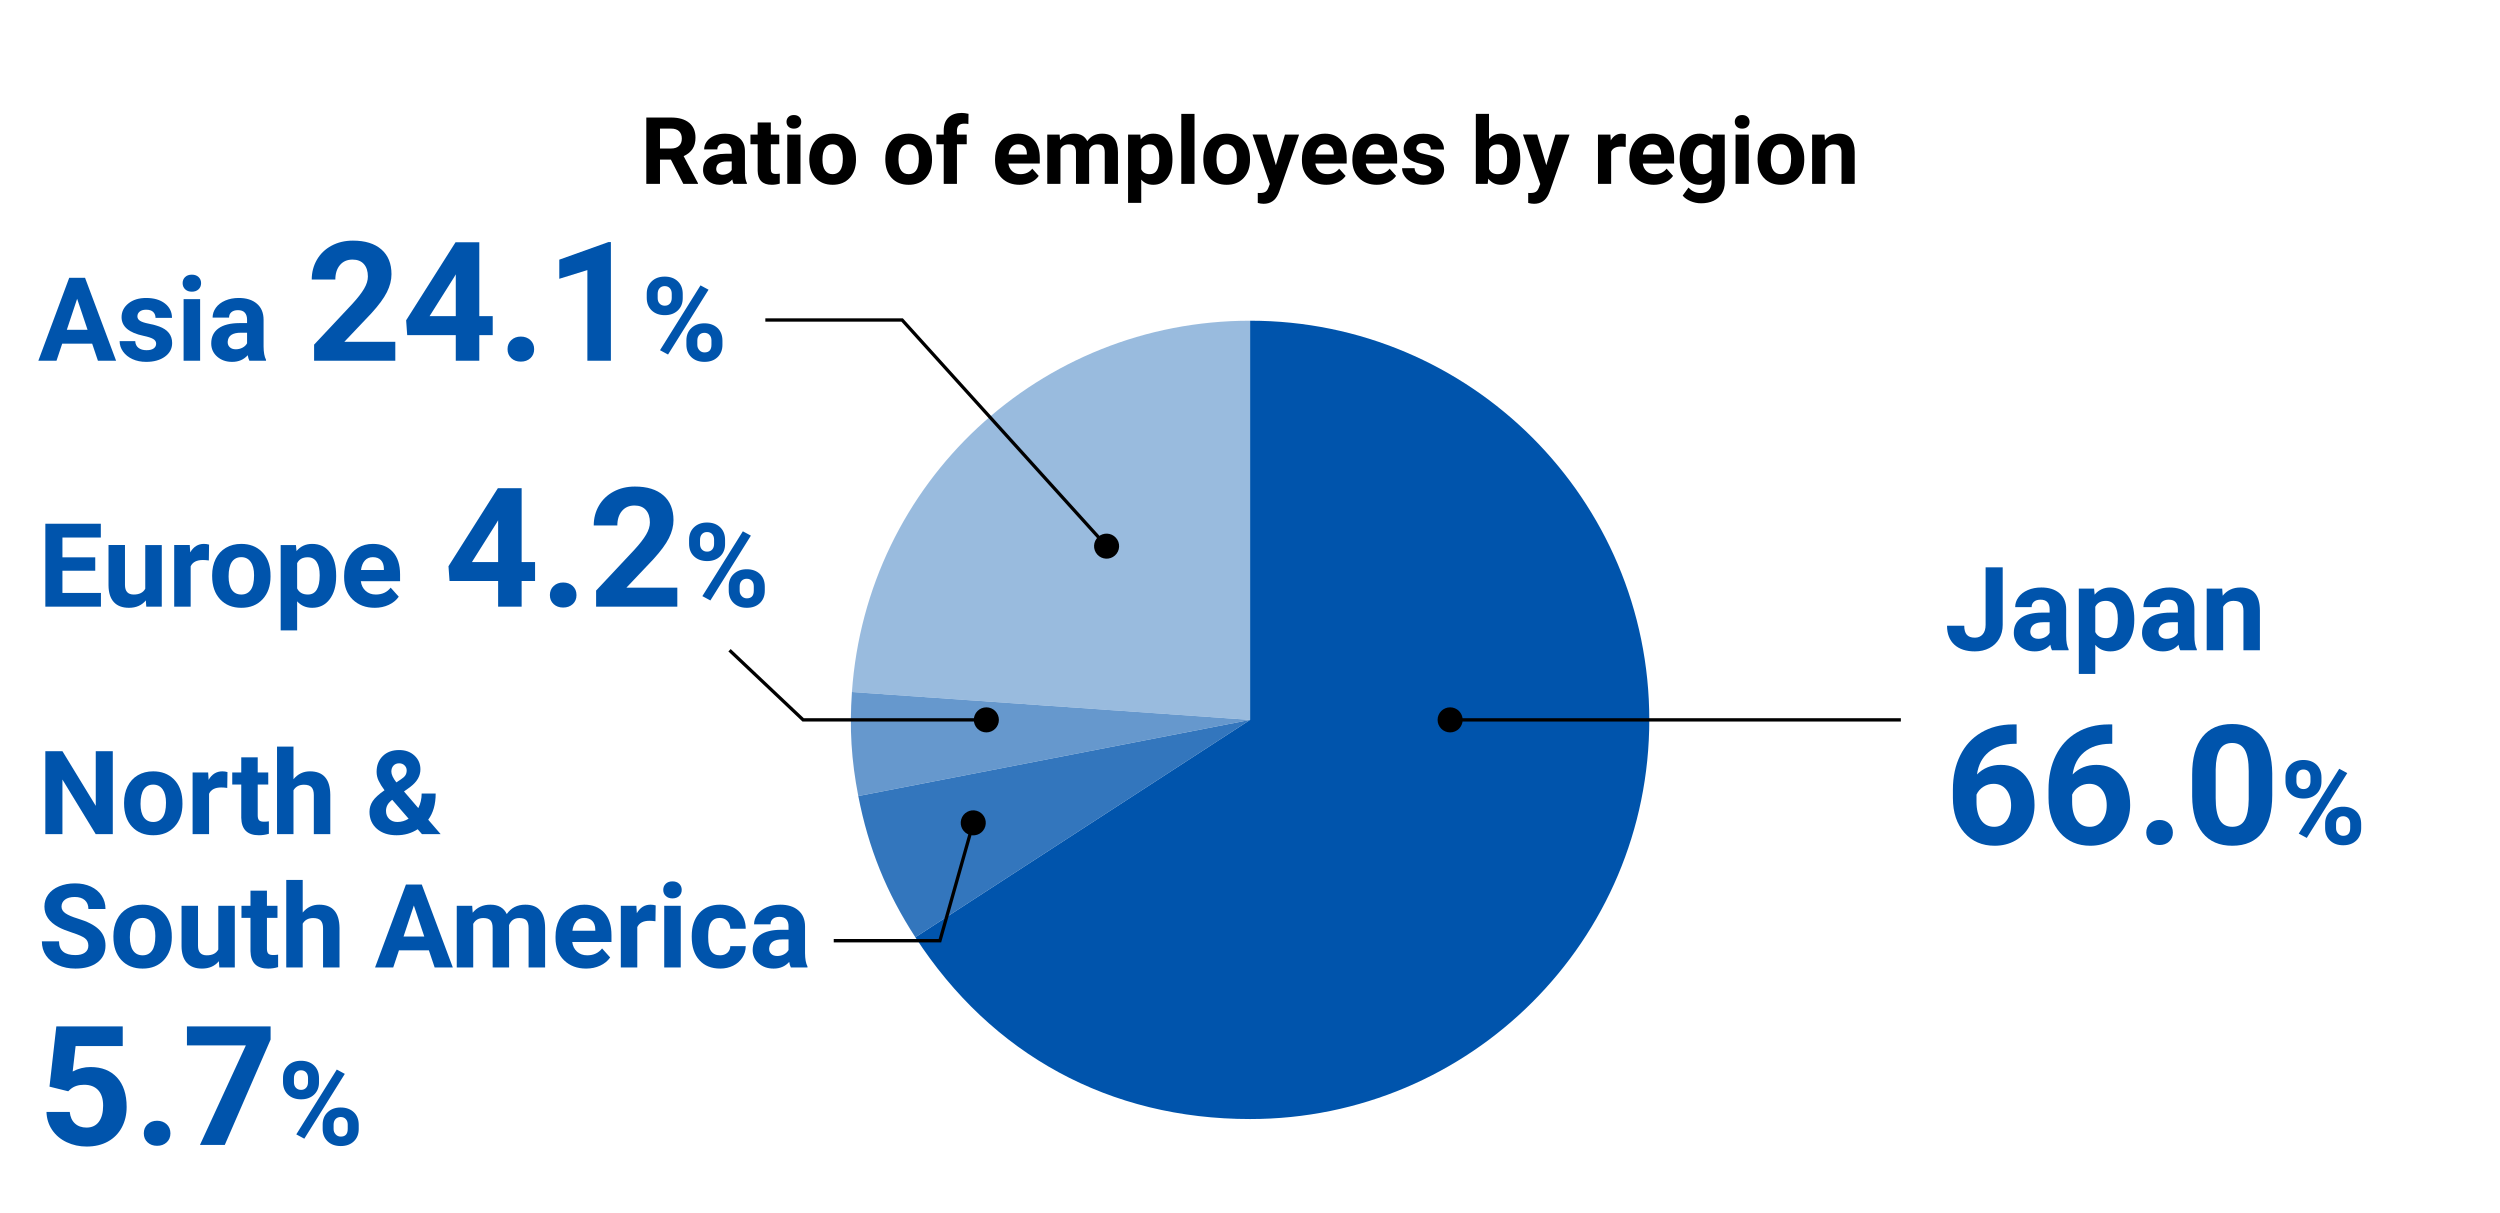 <?xml version="1.0" encoding="UTF-8"?><svg xmlns="http://www.w3.org/2000/svg" viewBox="0 0 750 364"><defs><style>.cls-1{fill:#0054ac;}.cls-1,.cls-2,.cls-3,.cls-4,.cls-5,.cls-6{stroke-width:0px;}.cls-2{fill:#000;}.cls-3{fill:#99bbde;}.cls-7{fill:none;stroke:#000;stroke-miterlimit:10;}.cls-4{fill:#6698cd;}.cls-5{fill:#fff;}.cls-6{fill:#3376bd;}</style></defs><g id="back"><rect class="cls-5" width="750" height="364"/><path class="cls-3" d="M375.038,215.962l-119.458-8.353c4.401-62.94,56.364-111.397,119.458-111.397v119.75Z"/><path class="cls-4" d="M375.038,215.962l-117.55,22.849c-2.095-10.777-2.674-20.251-1.908-31.203l119.458,8.353Z"/><path class="cls-6" d="M375.038,215.962l-100.431,65.221c-8.681-13.367-14.078-26.725-17.119-42.371l117.55-22.849Z"/><path class="cls-1" d="M375.038,215.962v-119.75c66.136,0,119.75,53.614,119.75,119.75s-53.614,119.75-119.75,119.75c-42.129,0-77.486-19.197-100.431-54.529l100.431-65.221Z"/></g><g id="en-outline"><path class="cls-2" d="M201.265,47.878h-3.268v7.287h-4.102v-19.906h7.396c2.352,0,4.165.524,5.441,1.572s1.914,2.529,1.914,4.443c0,1.358-.294,2.49-.882,3.397s-1.479,1.629-2.673,2.167l4.307,8.135v.191h-4.402l-3.732-7.287ZM197.997,44.556h3.309c1.03,0,1.827-.262,2.393-.786s.848-1.246.848-2.167c0-.938-.267-1.677-.8-2.215s-1.352-.807-2.454-.807h-3.295v5.975Z"/><path class="cls-2" d="M220.077,55.165c-.183-.355-.314-.798-.396-1.326-.957,1.066-2.201,1.6-3.732,1.6-1.449,0-2.65-.419-3.603-1.258s-1.429-1.896-1.429-3.172c0-1.567.581-2.771,1.743-3.609s2.842-1.263,5.038-1.271h1.818v-.848c0-.684-.176-1.23-.526-1.641s-.904-.615-1.661-.615c-.665,0-1.188.159-1.565.479s-.567.757-.567,1.312h-3.951c0-.856.265-1.649.793-2.379s1.276-1.301,2.242-1.716,2.051-.622,3.254-.622c1.823,0,3.27.458,4.341,1.374s1.606,2.203,1.606,3.862v6.412c.009,1.403.205,2.466.588,3.186v.232h-3.992ZM216.81,52.417c.583,0,1.121-.13,1.613-.39s.856-.608,1.094-1.046v-2.543h-1.477c-1.978,0-3.03.684-3.158,2.051l-.014.232c0,.492.173.897.52,1.217s.82.479,1.422.479Z"/><path class="cls-2" d="M231.247,36.735v3.637h2.529v2.898h-2.529v7.383c0,.547.104.938.314,1.176s.61.355,1.203.355c.438,0,.825-.032,1.162-.096v2.994c-.774.237-1.572.355-2.393.355-2.771,0-4.184-1.399-4.238-4.197v-7.971h-2.16v-2.898h2.16v-3.637h3.951Z"/><path class="cls-2" d="M235.95,36.544c0-.593.198-1.08.595-1.463s.937-.574,1.62-.574c.675,0,1.212.191,1.613.574s.602.87.602,1.463c0,.602-.203,1.094-.608,1.477s-.941.574-1.606.574-1.201-.191-1.606-.574-.608-.875-.608-1.477ZM240.147,55.165h-3.965v-14.793h3.965v14.793Z"/><path class="cls-2" d="M242.786,47.632c0-1.468.282-2.775.848-3.924s1.379-2.037,2.44-2.666,2.295-.943,3.698-.943c1.996,0,3.625.61,4.888,1.832s1.967,2.88,2.112,4.977l.027,1.012c0,2.27-.634,4.09-1.9,5.462s-2.967,2.058-5.1,2.058-3.835-.684-5.106-2.051-1.907-3.227-1.907-5.578v-.178ZM246.737,47.912c0,1.406.265,2.48.793,3.225s1.285,1.116,2.27,1.116c.957,0,1.704-.367,2.242-1.103.538-.734.807-1.91.807-3.525,0-1.379-.269-2.447-.807-3.204-.538-.758-1.294-1.137-2.27-1.137-.966,0-1.714.376-2.242,1.13-.528.753-.793,1.919-.793,3.498Z"/><path class="cls-2" d="M265.591,47.632c0-1.468.282-2.775.848-3.924s1.379-2.037,2.44-2.666,2.295-.943,3.698-.943c1.996,0,3.625.61,4.888,1.832s1.967,2.88,2.112,4.977l.027,1.012c0,2.27-.634,4.09-1.9,5.462s-2.967,2.058-5.1,2.058-3.835-.684-5.106-2.051-1.907-3.227-1.907-5.578v-.178ZM269.542,47.912c0,1.406.265,2.48.793,3.225s1.285,1.116,2.27,1.116c.957,0,1.704-.367,2.242-1.103.538-.734.807-1.91.807-3.525,0-1.379-.269-2.447-.807-3.204-.538-.758-1.294-1.137-2.27-1.137-.966,0-1.714.376-2.242,1.13-.528.753-.793,1.919-.793,3.498Z"/><path class="cls-2" d="M283.118,55.165v-11.895h-2.201v-2.898h2.201v-1.258c0-1.659.477-2.946,1.429-3.862s2.285-1.374,3.999-1.374c.547,0,1.217.091,2.01.273l-.041,3.062c-.328-.082-.729-.123-1.203-.123-1.485,0-2.229.697-2.229,2.092v1.189h2.939v2.898h-2.939v11.895h-3.965Z"/><path class="cls-2" d="M305.854,55.438c-2.169,0-3.936-.665-5.298-1.996s-2.044-3.104-2.044-5.318v-.383c0-1.485.287-2.814.861-3.985s1.388-2.073,2.44-2.707,2.254-.95,3.603-.95c2.023,0,3.616.638,4.778,1.914s1.743,3.085,1.743,5.428v1.613h-9.42c.128.966.513,1.741,1.155,2.324s1.456.875,2.44.875c1.522,0,2.712-.552,3.568-1.654l1.941,2.174c-.593.839-1.395,1.492-2.406,1.962s-2.133.704-3.363.704ZM305.403,43.284c-.784,0-1.42.266-1.907.796-.487.531-.8,1.291-.937,2.28h5.496v-.316c-.019-.879-.255-1.559-.711-2.039s-1.103-.721-1.941-.721Z"/><path class="cls-2" d="M317.886,40.372l.123,1.654c1.048-1.285,2.466-1.928,4.252-1.928,1.905,0,3.213.752,3.924,2.256,1.039-1.504,2.521-2.256,4.443-2.256,1.604,0,2.798.467,3.582,1.401s1.176,2.34,1.176,4.218v9.447h-3.965v-9.434c0-.839-.164-1.451-.492-1.839s-.907-.581-1.736-.581c-1.185,0-2.005.565-2.461,1.695l.014,10.158h-3.951v-9.42c0-.856-.169-1.477-.506-1.859s-.911-.574-1.723-.574c-1.121,0-1.933.465-2.434,1.395v10.459h-3.951v-14.793h3.705Z"/><path class="cls-2" d="M351.737,47.905c0,2.278-.518,4.104-1.552,5.476s-2.432,2.058-4.19,2.058c-1.495,0-2.702-.52-3.623-1.559v6.973h-3.951v-20.48h3.664l.137,1.449c.957-1.148,2.206-1.723,3.746-1.723,1.823,0,3.24.675,4.252,2.023s1.518,3.208,1.518,5.578v.205ZM347.786,47.618c0-1.376-.244-2.438-.731-3.186s-1.196-1.121-2.126-1.121c-1.239,0-2.092.474-2.557,1.422v6.057c.483.976,1.345,1.463,2.584,1.463,1.887,0,2.83-1.545,2.83-4.635Z"/><path class="cls-2" d="M358.354,55.165h-3.965v-21h3.965v21Z"/><path class="cls-2" d="M360.993,47.632c0-1.468.282-2.775.848-3.924s1.379-2.037,2.44-2.666,2.295-.943,3.698-.943c1.996,0,3.625.61,4.888,1.832s1.967,2.88,2.112,4.977l.027,1.012c0,2.27-.634,4.09-1.9,5.462s-2.967,2.058-5.1,2.058-3.835-.684-5.106-2.051-1.907-3.227-1.907-5.578v-.178ZM364.944,47.912c0,1.406.265,2.48.793,3.225s1.285,1.116,2.27,1.116c.957,0,1.704-.367,2.242-1.103.538-.734.807-1.91.807-3.525,0-1.379-.269-2.447-.807-3.204-.538-.758-1.294-1.137-2.27-1.137-.966,0-1.714.376-2.242,1.13-.528.753-.793,1.919-.793,3.498Z"/><path class="cls-2" d="M382.759,49.573l2.734-9.201h4.238l-5.947,17.09-.328.779c-.884,1.933-2.343,2.898-4.375,2.898-.574,0-1.157-.087-1.75-.26v-2.994l.602.014c.747,0,1.306-.114,1.675-.342s.658-.606.868-1.135l.465-1.217-5.182-14.834h4.252l2.748,9.201Z"/><path class="cls-2" d="M397.921,55.438c-2.169,0-3.936-.665-5.298-1.996s-2.044-3.104-2.044-5.318v-.383c0-1.485.287-2.814.861-3.985s1.388-2.073,2.44-2.707,2.254-.95,3.603-.95c2.023,0,3.616.638,4.778,1.914s1.743,3.085,1.743,5.428v1.613h-9.42c.128.966.513,1.741,1.155,2.324s1.456.875,2.44.875c1.522,0,2.712-.552,3.568-1.654l1.941,2.174c-.593.839-1.395,1.492-2.406,1.962s-2.133.704-3.363.704ZM397.47,43.284c-.784,0-1.42.266-1.907.796-.487.531-.8,1.291-.937,2.28h5.496v-.316c-.019-.879-.255-1.559-.711-2.039s-1.103-.721-1.941-.721Z"/><path class="cls-2" d="M413.056,55.438c-2.169,0-3.936-.665-5.298-1.996s-2.044-3.104-2.044-5.318v-.383c0-1.485.287-2.814.861-3.985s1.388-2.073,2.44-2.707,2.254-.95,3.603-.95c2.023,0,3.616.638,4.778,1.914s1.743,3.085,1.743,5.428v1.613h-9.42c.128.966.513,1.741,1.155,2.324s1.456.875,2.44.875c1.522,0,2.712-.552,3.568-1.654l1.941,2.174c-.593.839-1.395,1.492-2.406,1.962s-2.133.704-3.363.704ZM412.604,43.284c-.784,0-1.42.266-1.907.796-.487.531-.8,1.291-.937,2.28h5.496v-.316c-.019-.879-.255-1.559-.711-2.039s-1.103-.721-1.941-.721Z"/><path class="cls-2" d="M429.394,51.077c0-.483-.239-.863-.718-1.142s-1.246-.526-2.304-.745c-3.519-.738-5.277-2.233-5.277-4.484,0-1.312.545-2.408,1.634-3.288s2.514-1.319,4.272-1.319c1.878,0,3.379.442,4.505,1.326s1.688,2.032,1.688,3.445h-3.951c0-.565-.183-1.032-.547-1.401s-.935-.554-1.709-.554c-.665,0-1.181.15-1.545.451s-.547.684-.547,1.148c0,.438.207.791.622,1.06s1.114.501,2.099.697,1.813.417,2.488.663c2.087.766,3.131,2.092,3.131,3.979,0,1.349-.579,2.44-1.736,3.274s-2.652,1.251-4.484,1.251c-1.239,0-2.34-.221-3.302-.663s-1.716-1.048-2.263-1.818-.82-1.602-.82-2.495h3.746c.036.702.296,1.239.779,1.613s1.13.561,1.941.561c.757,0,1.328-.144,1.716-.431s.581-.663.581-1.128Z"/><path class="cls-2" d="M456.081,47.905c0,2.37-.506,4.218-1.518,5.544s-2.425,1.989-4.238,1.989c-1.604,0-2.885-.615-3.842-1.846l-.178,1.572h-3.555v-21h3.951v7.533c.911-1.066,2.11-1.6,3.596-1.6,1.805,0,3.22.663,4.245,1.989s1.538,3.192,1.538,5.599v.219ZM452.13,47.618c0-1.495-.237-2.586-.711-3.274s-1.181-1.032-2.119-1.032c-1.258,0-2.124.515-2.598,1.545v5.838c.483,1.039,1.358,1.559,2.625,1.559,1.276,0,2.114-.629,2.516-1.887.191-.602.287-1.518.287-2.748Z"/><path class="cls-2" d="M463.888,49.573l2.734-9.201h4.238l-5.947,17.09-.328.779c-.884,1.933-2.343,2.898-4.375,2.898-.574,0-1.157-.087-1.75-.26v-2.994l.602.014c.747,0,1.306-.114,1.675-.342s.658-.606.868-1.135l.465-1.217-5.182-14.834h4.252l2.748,9.201Z"/><path class="cls-2" d="M487.704,44.077c-.538-.073-1.012-.109-1.422-.109-1.495,0-2.475.506-2.939,1.518v9.68h-3.951v-14.793h3.732l.109,1.764c.793-1.358,1.892-2.037,3.295-2.037.438,0,.848.06,1.23.178l-.055,3.801Z"/><path class="cls-2" d="M496.153,55.438c-2.169,0-3.936-.665-5.298-1.996s-2.044-3.104-2.044-5.318v-.383c0-1.485.287-2.814.861-3.985s1.388-2.073,2.44-2.707,2.254-.95,3.603-.95c2.023,0,3.616.638,4.778,1.914s1.743,3.085,1.743,5.428v1.613h-9.42c.128.966.513,1.741,1.155,2.324s1.456.875,2.44.875c1.522,0,2.712-.552,3.568-1.654l1.941,2.174c-.593.839-1.395,1.492-2.406,1.962s-2.133.704-3.363.704ZM495.702,43.284c-.784,0-1.42.266-1.907.796-.487.531-.8,1.291-.937,2.28h5.496v-.316c-.019-.879-.255-1.559-.711-2.039s-1.103-.721-1.941-.721Z"/><path class="cls-2" d="M503.905,47.659c0-2.27.54-4.097,1.62-5.482s2.536-2.078,4.368-2.078c1.622,0,2.885.556,3.787,1.668l.164-1.395h3.582v14.301c0,1.294-.294,2.42-.882,3.377s-1.415,1.687-2.481,2.188-2.315.752-3.746.752c-1.085,0-2.142-.217-3.172-.649s-1.81-.991-2.338-1.675l1.75-2.406c.984,1.103,2.179,1.654,3.582,1.654,1.048,0,1.864-.28,2.447-.841s.875-1.355.875-2.386v-.793c-.911,1.03-2.11,1.545-3.596,1.545-1.777,0-3.215-.695-4.313-2.085s-1.647-3.233-1.647-5.53v-.164ZM507.856,47.953c0,1.342.269,2.395.807,3.156.538.763,1.276,1.144,2.215,1.144,1.203,0,2.064-.452,2.584-1.355v-6.23c-.528-.903-1.381-1.355-2.557-1.355-.948,0-1.693.388-2.235,1.164-.542.775-.813,1.935-.813,3.478Z"/><path class="cls-2" d="M520.435,36.544c0-.593.198-1.08.595-1.463s.937-.574,1.62-.574c.675,0,1.212.191,1.613.574s.602.87.602,1.463c0,.602-.203,1.094-.608,1.477s-.941.574-1.606.574-1.201-.191-1.606-.574-.608-.875-.608-1.477ZM524.632,55.165h-3.965v-14.793h3.965v14.793Z"/><path class="cls-2" d="M527.271,47.632c0-1.468.282-2.775.848-3.924s1.379-2.037,2.44-2.666,2.295-.943,3.698-.943c1.996,0,3.625.61,4.888,1.832s1.967,2.88,2.112,4.977l.027,1.012c0,2.27-.634,4.09-1.9,5.462s-2.967,2.058-5.1,2.058-3.835-.684-5.106-2.051-1.907-3.227-1.907-5.578v-.178ZM531.222,47.912c0,1.406.265,2.48.793,3.225s1.285,1.116,2.27,1.116c.957,0,1.704-.367,2.242-1.103.538-.734.807-1.91.807-3.525,0-1.379-.269-2.447-.807-3.204-.538-.758-1.294-1.137-2.27-1.137-.966,0-1.714.376-2.242,1.13-.528.753-.793,1.919-.793,3.498Z"/><path class="cls-2" d="M547.354,40.372l.123,1.709c1.058-1.321,2.475-1.982,4.252-1.982,1.567,0,2.734.46,3.5,1.381s1.157,2.297,1.176,4.129v9.557h-3.951v-9.461c0-.839-.183-1.447-.547-1.825s-.971-.567-1.818-.567c-1.112,0-1.946.474-2.502,1.422v10.432h-3.951v-14.793h3.719Z"/><path class="cls-1" d="M33.836,250.235h-5.127l-9.98-16.372v16.372h-5.127v-24.883h5.127l9.998,16.406v-16.406h5.109v24.883Z"/><path class="cls-1" d="M37.221,240.819c0-1.834.352-3.47,1.059-4.905s1.723-2.546,3.051-3.332,2.869-1.18,4.623-1.18c2.494,0,4.531.764,6.109,2.29,1.578,1.527,2.459,3.601,2.641,6.221l.033,1.265c0,2.837-.791,5.113-2.375,6.827-1.584,1.716-3.709,2.572-6.375,2.572s-4.793-.854-6.383-2.563c-1.588-1.709-2.383-4.033-2.383-6.973v-.222ZM42.158,241.17c0,1.757.332,3.101.992,4.03.66.931,1.605,1.396,2.836,1.396,1.197,0,2.131-.46,2.803-1.378.674-.919,1.01-2.388,1.01-4.407,0-1.723-.336-3.059-1.01-4.006-.672-.946-1.617-1.42-2.836-1.42-1.207,0-2.143.471-2.803,1.412s-.992,2.399-.992,4.373Z"/><path class="cls-1" d="M68.17,236.376c-.672-.091-1.264-.137-1.777-.137-1.869,0-3.094.632-3.674,1.896v12.1h-4.939v-18.491h4.666l.137,2.205c.99-1.697,2.363-2.547,4.119-2.547.547,0,1.059.074,1.537.223l-.068,4.751Z"/><path class="cls-1" d="M77.314,227.198v4.546h3.16v3.623h-3.16v9.229c0,.684.129,1.174.393,1.47.262.297.762.444,1.504.444.547,0,1.031-.039,1.453-.119v3.742c-.969.296-1.967.444-2.992.444-3.463,0-5.229-1.748-5.297-5.246v-9.964h-2.701v-3.623h2.701v-4.546h4.939Z"/><path class="cls-1" d="M88.047,233.761c1.309-1.572,2.955-2.358,4.938-2.358,4.01,0,6.045,2.33,6.102,6.99v11.843h-4.939v-11.706c0-1.06-.229-1.843-.684-2.351-.455-.506-1.213-.76-2.271-.76-1.447,0-2.496.559-3.145,1.675v13.142h-4.939v-26.25h4.939v9.775Z"/><path class="cls-1" d="M110.844,243.536c0-1.15.322-2.216.965-3.195.645-.979,1.826-2.068,3.547-3.265-.74-.991-1.322-1.923-1.742-2.794-.422-.872-.633-1.78-.633-2.726,0-1.937.611-3.513,1.836-4.726,1.225-1.214,2.875-1.82,4.949-1.82,1.855,0,3.379.553,4.57,1.658s1.787,2.483,1.787,4.136c0,1.982-1.004,3.731-3.008,5.246l-1.914,1.385,4.289,4.99c.672-1.321,1.008-2.78,1.008-4.375h4.205c0,3.235-.748,5.856-2.24,7.861l3.727,4.323h-5.605l-1.281-1.47c-1.836,1.208-3.943,1.812-6.324,1.812-2.461,0-4.432-.646-5.912-1.939-1.482-1.293-2.223-2.993-2.223-5.102ZM119.219,246.596c1.184,0,2.307-.33,3.365-.989l-4.904-5.659-.359.256c-1.014.863-1.52,1.881-1.52,3.051,0,.989.314,1.793.947,2.412.633.62,1.455.93,2.471.93ZM117.406,231.488c0,.854.502,1.931,1.504,3.229l1.316-.871c.672-.433,1.137-.854,1.393-1.265s.385-.9.385-1.47-.211-1.065-.633-1.487c-.422-.421-.963-.632-1.623-.632-.707,0-1.273.228-1.701.684s-.641,1.06-.641,1.812Z"/><path class="cls-1" d="M26.506,283.707c0-.968-.342-1.712-1.025-2.23-.684-.518-1.914-1.064-3.691-1.641-1.777-.575-3.186-1.142-4.223-1.7-2.826-1.526-4.238-3.583-4.238-6.17,0-1.344.379-2.543,1.137-3.597s1.846-1.877,3.264-2.47c1.42-.592,3.012-.889,4.777-.889,1.777,0,3.361.322,4.752.966,1.389.644,2.469,1.553,3.238,2.726.768,1.174,1.152,2.507,1.152,3.999h-5.127c0-1.139-.357-2.025-1.076-2.657-.717-.633-1.727-.949-3.025-.949-1.254,0-2.227.266-2.922.795-.695.53-1.043,1.229-1.043,2.094,0,.81.408,1.486,1.223,2.033s2.014,1.061,3.598,1.539c2.916.877,5.041,1.965,6.375,3.264,1.332,1.299,1.998,2.917,1.998,4.854,0,2.153-.814,3.843-2.443,5.067s-3.822,1.837-6.58,1.837c-1.914,0-3.656-.351-5.229-1.051-1.572-.701-2.771-1.66-3.598-2.88-.826-1.219-1.238-2.632-1.238-4.238h5.143c0,2.746,1.641,4.118,4.922,4.118,1.219,0,2.172-.247,2.855-.743.684-.495,1.025-1.188,1.025-2.076Z"/><path class="cls-1" d="M34.023,280.819c0-1.835.354-3.47,1.061-4.905.705-1.436,1.723-2.546,3.051-3.333,1.326-.785,2.867-1.179,4.623-1.179,2.494,0,4.531.764,6.109,2.29,1.576,1.527,2.457,3.601,2.641,6.221l.033,1.265c0,2.837-.793,5.113-2.375,6.827-1.584,1.715-3.709,2.572-6.375,2.572s-4.793-.854-6.383-2.563-2.385-4.033-2.385-6.973v-.222ZM38.963,281.17c0,1.757.33,3.101.992,4.03.66.93,1.605,1.395,2.836,1.395,1.197,0,2.131-.459,2.803-1.377.672-.919,1.008-2.388,1.008-4.408,0-1.723-.336-3.058-1.008-4.005-.672-.946-1.617-1.421-2.836-1.421-1.209,0-2.143.472-2.803,1.412-.662.942-.992,2.399-.992,4.374Z"/><path class="cls-1" d="M65.658,288.355c-1.219,1.481-2.904,2.222-5.059,2.222-1.982,0-3.494-.569-4.537-1.709-1.043-1.139-1.576-2.809-1.598-5.008v-12.116h4.939v11.96c0,1.928.877,2.891,2.631,2.891,1.676,0,2.826-.581,3.453-1.745v-13.105h4.955v18.491h-4.648l-.137-1.88Z"/><path class="cls-1" d="M80.082,267.198v4.546h3.16v3.623h-3.16v9.229c0,.684.129,1.174.393,1.47.262.297.762.444,1.504.444.547,0,1.031-.04,1.453-.12v3.743c-.969.296-1.967.444-2.992.444-3.463,0-5.229-1.749-5.297-5.246v-9.964h-2.701v-3.623h2.701v-4.546h4.939Z"/><path class="cls-1" d="M90.814,273.761c1.309-1.572,2.955-2.358,4.938-2.358,4.01,0,6.045,2.33,6.102,6.989v11.844h-4.939v-11.707c0-1.059-.229-1.842-.684-2.35-.455-.507-1.213-.76-2.271-.76-1.447,0-2.496.558-3.145,1.674v13.143h-4.939v-26.25h4.939v9.775Z"/><path class="cls-1" d="M128.668,285.108h-8.99l-1.709,5.127h-5.451l9.264-24.883h4.75l9.314,24.883h-5.451l-1.727-5.127ZM121.062,280.956h6.221l-3.127-9.314-3.094,9.314Z"/><path class="cls-1" d="M141.656,271.744l.154,2.067c1.311-1.605,3.082-2.409,5.314-2.409,2.381,0,4.018.94,4.906,2.819,1.299-1.879,3.148-2.819,5.553-2.819,2.006,0,3.498.584,4.479,1.752.979,1.168,1.469,2.925,1.469,5.272v11.809h-4.955v-11.792c0-1.048-.205-1.814-.615-2.299-.41-.483-1.135-.726-2.17-.726-1.482,0-2.508.706-3.076,2.119l.016,12.697h-4.938v-11.775c0-1.07-.213-1.846-.633-2.324-.422-.479-1.141-.717-2.154-.717-1.4,0-2.416.58-3.041,1.742v13.074h-4.939v-18.491h4.631Z"/><path class="cls-1" d="M175.836,290.577c-2.711,0-4.92-.831-6.623-2.495-1.703-1.663-2.555-3.88-2.555-6.647v-.479c0-1.857.359-3.518,1.076-4.982.719-1.464,1.736-2.592,3.051-3.384,1.316-.791,2.818-1.188,4.504-1.188,2.529,0,4.52.798,5.973,2.393,1.453,1.596,2.18,3.856,2.18,6.784v2.018h-11.775c.16,1.207.641,2.176,1.443,2.904.805.729,1.82,1.094,3.051,1.094,1.902,0,3.391-.688,4.461-2.067l2.426,2.718c-.74,1.048-1.742,1.865-3.008,2.452-1.264.586-2.666.88-4.203.88ZM175.271,275.384c-.98,0-1.773.332-2.383.996-.611.664-1,1.614-1.172,2.85h6.871v-.395c-.023-1.099-.32-1.948-.889-2.55-.57-.601-1.379-.901-2.428-.901Z"/><path class="cls-1" d="M196.635,276.376c-.672-.092-1.264-.137-1.777-.137-1.869,0-3.094.632-3.674,1.896v12.1h-4.939v-18.491h4.666l.137,2.204c.99-1.697,2.363-2.546,4.119-2.546.547,0,1.059.074,1.537.222l-.068,4.752Z"/><path class="cls-1" d="M198.977,266.959c0-.74.246-1.351.742-1.829s1.172-.717,2.025-.717c.844,0,1.516.238,2.018.717.5.479.752,1.089.752,1.829,0,.752-.254,1.367-.762,1.846s-1.176.718-2.008.718-1.502-.239-2.008-.718c-.508-.479-.76-1.094-.76-1.846ZM204.223,290.235h-4.957v-18.491h4.957v18.491Z"/><path class="cls-1" d="M215.98,286.595c.91,0,1.65-.25,2.221-.752.57-.501.865-1.167.889-1.999h4.631c-.012,1.254-.354,2.401-1.025,3.443-.672,1.043-1.592,1.852-2.76,2.427s-2.459.863-3.871.863c-2.643,0-4.729-.84-6.254-2.521-1.527-1.681-2.291-4.002-2.291-6.964v-.325c0-2.848.758-5.121,2.273-6.819,1.516-1.697,3.594-2.546,6.238-2.546,2.312,0,4.166.658,5.562,1.974,1.395,1.316,2.104,3.068,2.127,5.256h-4.631c-.023-.962-.318-1.744-.889-2.346s-1.322-.902-2.256-.902c-1.15,0-2.02.42-2.605,1.259-.588.839-.881,2.199-.881,4.082v.514c0,1.905.291,3.274.871,4.107.582.833,1.465,1.249,2.65,1.249Z"/><path class="cls-1" d="M237.256,290.235c-.229-.444-.393-.997-.494-1.658-1.197,1.334-2.752,2-4.666,2-1.812,0-3.312-.523-4.504-1.572-1.191-1.048-1.785-2.369-1.785-3.965,0-1.959.727-3.463,2.178-4.512,1.453-1.048,3.553-1.578,6.299-1.59h2.273v-1.059c0-.855-.221-1.539-.658-2.051-.439-.514-1.131-.77-2.076-.77-.832,0-1.484.199-1.957.598-.475.399-.709.946-.709,1.641h-4.939c0-1.07.33-2.062.99-2.973.66-.912,1.596-1.627,2.803-2.146,1.207-.518,2.564-.777,4.068-.777,2.277,0,4.086.572,5.426,1.718,1.338,1.145,2.008,2.754,2.008,4.828v8.015c.012,1.755.256,3.082.734,3.981v.291h-4.99ZM233.172,286.8c.729,0,1.402-.162,2.018-.486.615-.325,1.07-.761,1.367-1.308v-3.179h-1.846c-2.473,0-3.789.854-3.949,2.563l-.016.29c0,.615.215,1.123.648,1.521.434.399,1.025.598,1.777.598Z"/><path class="cls-1" d="M14.848,325.994l2.051-18.066h19.922v5.884h-14.137l-.879,7.642c1.677-.895,3.459-1.343,5.348-1.343,3.385,0,6.037,1.05,7.959,3.149,1.92,2.1,2.881,5.038,2.881,8.813,0,2.295-.484,4.35-1.453,6.165-.969,1.814-2.355,3.223-4.162,4.223-1.807,1.002-3.939,1.502-6.396,1.502-2.148,0-4.143-.436-5.982-1.307-1.839-.87-3.291-2.095-4.357-3.674-1.066-1.578-1.632-3.377-1.697-5.396h6.982c.146,1.481.664,2.633,1.551,3.454.887.822,2.047,1.233,3.479,1.233,1.596,0,2.824-.573,3.688-1.722.861-1.146,1.293-2.771,1.293-4.87,0-2.018-.496-3.564-1.488-4.639-.994-1.074-2.401-1.611-4.225-1.611-1.676,0-3.035.439-4.076,1.318l-.684.635-5.615-1.392Z"/><path class="cls-1" d="M43.143,340.008c0-1.123.379-2.034,1.136-2.734.757-.699,1.704-1.05,2.845-1.05,1.154,0,2.111.351,2.868,1.05.757.7,1.136,1.611,1.136,2.734,0,1.107-.375,2.006-1.123,2.697-.75.692-1.709,1.038-2.881,1.038-1.156,0-2.108-.346-2.857-1.038-.748-.691-1.123-1.59-1.123-2.697Z"/><path class="cls-1" d="M81.18,311.866l-13.744,31.608h-7.447l13.77-29.858h-17.676v-5.688h25.098v3.938Z"/><path class="cls-1" d="M84.903,323.377c0-1.526.495-2.766,1.487-3.717.99-.951,2.289-1.428,3.896-1.428,1.629,0,2.939.471,3.93,1.41.992.94,1.487,2.213,1.487,3.82v1.23c0,1.537-.495,2.774-1.487,3.708-.99.935-2.289,1.401-3.896,1.401-1.617,0-2.925-.47-3.922-1.41-.997-.939-1.495-2.207-1.495-3.803v-1.213ZM88.185,324.693c0,.684.196,1.233.589,1.648.395.416.909.624,1.547.624.639,0,1.146-.211,1.521-.632.376-.422.564-.985.564-1.692v-1.265c0-.684-.188-1.236-.564-1.658-.376-.421-.895-.632-1.555-.632-.627,0-1.135.208-1.521.624-.388.416-.581.994-.581,1.734v1.248ZM91.295,341.611l-2.41-1.299,12.151-19.447,2.409,1.299-12.15,19.447ZM96.798,337.373c0-1.537.501-2.776,1.504-3.717,1.003-.939,2.302-1.41,3.896-1.41,1.618,0,2.925.465,3.923,1.394.996.929,1.494,2.207,1.494,3.837v1.23c0,1.526-.49,2.76-1.469,3.699-.98.94-2.285,1.41-3.914,1.41-1.641,0-2.957-.473-3.947-1.418-.992-.946-1.487-2.199-1.487-3.76v-1.266ZM100.079,338.707c0,.626.205,1.162.615,1.605.41.445.923.667,1.538.667,1.39,0,2.085-.769,2.085-2.308v-1.299c0-.684-.194-1.232-.581-1.648-.388-.416-.9-.624-1.538-.624s-1.151.208-1.538.624c-.388.416-.581.982-.581,1.7v1.282Z"/><path class="cls-1" d="M595.684,170.194h5.127v17.227c0,1.584-.351,2.982-1.052,4.195-.7,1.214-1.689,2.151-2.965,2.812-1.276.66-2.718.991-4.323.991-2.633,0-4.684-.669-6.152-2.008-1.471-1.339-2.205-3.233-2.205-5.683h5.161c0,1.219.257,2.119.769,2.7.514.581,1.322.872,2.428.872.979,0,1.76-.336,2.341-1.009.581-.672.872-1.629.872-2.871v-17.227Z"/><path class="cls-1" d="M615.593,195.077c-.229-.444-.394-.997-.495-1.657-1.197,1.332-2.752,1.999-4.666,1.999-1.812,0-3.312-.524-4.503-1.572-1.191-1.048-1.786-2.37-1.786-3.965,0-1.96.727-3.464,2.179-4.512,1.453-1.048,3.552-1.577,6.298-1.589h2.273v-1.061c0-.854-.22-1.537-.658-2.051-.439-.512-1.131-.769-2.076-.769-.832,0-1.484.2-1.957.599-.474.398-.709.945-.709,1.641h-4.939c0-1.071.33-2.062.991-2.975.66-.91,1.595-1.625,2.803-2.145,1.207-.518,2.563-.777,4.067-.777,2.278,0,4.087.572,5.426,1.718,1.339,1.145,2.008,2.755,2.008,4.827v8.016c.012,1.755.257,3.082.735,3.982v.29h-4.99ZM611.508,191.643c.729,0,1.402-.163,2.018-.487.615-.325,1.07-.761,1.367-1.308v-3.179h-1.846c-2.473,0-3.789.854-3.948,2.563l-.017.291c0,.615.216,1.122.648,1.521.434.399,1.025.599,1.777.599Z"/><path class="cls-1" d="M640.288,186.002c0,2.85-.647,5.131-1.94,6.845-1.293,1.716-3.039,2.572-5.237,2.572-1.869,0-3.379-.649-4.529-1.948v8.716h-4.939v-25.601h4.58l.172,1.812c1.195-1.436,2.757-2.153,4.682-2.153,2.279,0,4.051.844,5.315,2.529,1.265,1.687,1.897,4.011,1.897,6.973v.256ZM635.349,185.644c0-1.72-.305-3.048-.914-3.981-.61-.935-1.496-1.402-2.658-1.402-1.549,0-2.614.594-3.195,1.777v7.571c.604,1.22,1.681,1.829,3.23,1.829,2.357,0,3.537-1.932,3.537-5.794Z"/><path class="cls-1" d="M654.062,195.077c-.229-.444-.394-.997-.495-1.657-1.197,1.332-2.752,1.999-4.666,1.999-1.812,0-3.312-.524-4.503-1.572-1.191-1.048-1.786-2.37-1.786-3.965,0-1.96.727-3.464,2.179-4.512,1.453-1.048,3.552-1.577,6.298-1.589h2.273v-1.061c0-.854-.22-1.537-.658-2.051-.439-.512-1.131-.769-2.076-.769-.832,0-1.484.2-1.957.599-.474.398-.709.945-.709,1.641h-4.939c0-1.071.33-2.062.991-2.975.66-.91,1.595-1.625,2.803-2.145,1.207-.518,2.563-.777,4.067-.777,2.278,0,4.087.572,5.426,1.718,1.339,1.145,2.008,2.755,2.008,4.827v8.016c.012,1.755.257,3.082.735,3.982v.29h-4.99ZM649.977,191.643c.729,0,1.402-.163,2.018-.487.615-.325,1.07-.761,1.367-1.308v-3.179h-1.846c-2.473,0-3.789.854-3.948,2.563l-.017.291c0,.615.216,1.122.648,1.521.434.399,1.025.599,1.777.599Z"/><path class="cls-1" d="M666.658,176.586l.153,2.137c1.321-1.652,3.093-2.479,5.315-2.479,1.959,0,3.418.576,4.375,1.727s1.446,2.871,1.469,5.16v11.946h-4.938v-11.826c0-1.048-.229-1.809-.684-2.281-.456-.473-1.214-.71-2.272-.71-1.391,0-2.434.594-3.128,1.777v13.04h-4.938v-18.491h4.648Z"/><path class="cls-1" d="M604.988,217.325v5.811h-.684c-3.19.049-5.758.879-7.703,2.49s-3.112,3.85-3.503,6.714c1.888-1.92,4.272-2.881,7.153-2.881,3.092,0,5.55,1.107,7.373,3.32,1.822,2.214,2.734,5.127,2.734,8.74,0,2.312-.5,4.403-1.502,6.274-1,1.872-2.416,3.329-4.248,4.37-1.83,1.042-3.902,1.562-6.213,1.562-3.744,0-6.768-1.302-9.07-3.906-2.303-2.604-3.454-6.079-3.454-10.425v-2.539c0-3.857.728-7.263,2.185-10.218,1.457-2.953,3.549-5.24,6.275-6.859,2.726-1.62,5.887-2.438,9.484-2.454h1.172ZM598.104,235.147c-1.14,0-2.173.297-3.101.89s-1.611,1.377-2.051,2.352v2.144c0,2.356.464,4.196,1.392,5.52.928,1.324,2.229,1.986,3.906,1.986,1.514,0,2.738-.597,3.674-1.791s1.404-2.741,1.404-4.642c0-1.934-.473-3.493-1.416-4.68-.944-1.186-2.214-1.778-3.809-1.778Z"/><path class="cls-1" d="M633.675,217.325v5.811h-.684c-3.19.049-5.758.879-7.702,2.49-1.945,1.611-3.113,3.85-3.504,6.714,1.888-1.92,4.272-2.881,7.153-2.881,3.093,0,5.55,1.107,7.373,3.32,1.823,2.214,2.734,5.127,2.734,8.74,0,2.312-.501,4.403-1.501,6.274-1.002,1.872-2.418,3.329-4.248,4.37-1.832,1.042-3.902,1.562-6.214,1.562-3.743,0-6.767-1.302-9.069-3.906-2.304-2.604-3.455-6.079-3.455-10.425v-2.539c0-3.857.729-7.263,2.186-10.218,1.456-2.953,3.547-5.24,6.273-6.859,2.727-1.62,5.889-2.438,9.485-2.454h1.172ZM626.79,235.147c-1.14,0-2.173.297-3.101.89s-1.611,1.377-2.051,2.352v2.144c0,2.356.464,4.196,1.392,5.52.928,1.324,2.229,1.986,3.906,1.986,1.514,0,2.738-.597,3.675-1.791.936-1.194,1.403-2.741,1.403-4.642,0-1.934-.472-3.493-1.416-4.68-.944-1.186-2.214-1.778-3.809-1.778Z"/><path class="cls-1" d="M643.88,249.771c0-1.123.378-2.034,1.136-2.734.756-.699,1.704-1.05,2.844-1.05,1.155,0,2.111.351,2.869,1.05.756.7,1.135,1.611,1.135,2.734,0,1.107-.375,2.006-1.123,2.697-.749.692-1.709,1.038-2.881,1.038-1.156,0-2.107-.346-2.856-1.038-.749-.691-1.123-1.59-1.123-2.697Z"/><path class="cls-1" d="M681.673,238.541c0,4.916-1.018,8.676-3.052,11.279-2.035,2.604-5.014,3.906-8.936,3.906-3.874,0-6.836-1.277-8.887-3.833-2.051-2.555-3.101-6.217-3.149-10.986v-6.543c0-4.964,1.029-8.731,3.089-11.304,2.059-2.571,5.024-3.857,8.898-3.857,3.873,0,6.836,1.273,8.887,3.82,2.051,2.548,3.101,6.206,3.149,10.975v6.543ZM674.617,231.348c0-2.949-.402-5.096-1.209-6.44-.805-1.344-2.062-2.016-3.771-2.016-1.66,0-2.885.64-3.674,1.918-.79,1.279-1.209,3.279-1.258,6v8.65c0,2.9.395,5.056,1.184,6.465s2.055,2.113,3.797,2.113c1.725,0,2.971-.676,3.735-2.028.765-1.352,1.163-3.421,1.196-6.207v-8.455Z"/><path class="cls-1" d="M685.641,233.141c0-1.526.495-2.766,1.486-3.717s2.29-1.428,3.896-1.428c1.629,0,2.939.471,3.931,1.41.991.94,1.487,2.213,1.487,3.82v1.23c0,1.537-.496,2.774-1.487,3.708-.991.935-2.29,1.401-3.896,1.401-1.618,0-2.925-.47-3.922-1.41-.997-.939-1.495-2.207-1.495-3.803v-1.213ZM688.922,234.457c0,.684.196,1.233.589,1.648.394.416.909.624,1.547.624s1.146-.211,1.521-.632c.377-.422.564-.985.564-1.692v-1.265c0-.684-.188-1.236-.564-1.658-.375-.421-.895-.632-1.555-.632-.627,0-1.134.208-1.521.624-.387.416-.58.994-.58,1.734v1.248ZM692.031,251.375l-2.409-1.299,12.151-19.447,2.409,1.299-12.151,19.447ZM697.535,247.137c0-1.537.5-2.776,1.504-3.717,1.002-.939,2.301-1.41,3.896-1.41,1.617,0,2.924.465,3.922,1.394.996.929,1.495,2.207,1.495,3.837v1.23c0,1.526-.49,2.76-1.47,3.699-.98.94-2.285,1.41-3.914,1.41-1.641,0-2.956-.473-3.947-1.418-.991-.946-1.486-2.199-1.486-3.76v-1.266ZM700.816,248.471c0,.626.205,1.162.615,1.605.41.445.922.667,1.537.667,1.391,0,2.086-.769,2.086-2.308v-1.299c0-.684-.194-1.232-.582-1.648-.387-.416-.9-.624-1.537-.624-.639,0-1.151.208-1.539.624-.387.416-.58.982-.58,1.7v1.282Z"/><path class="cls-1" d="M28.573,171.216h-9.844v6.665h11.553v4.119H13.603v-24.883h16.646v4.152h-11.519v5.931h9.844v4.016Z"/><path class="cls-1" d="M43.748,180.12c-1.219,1.481-2.904,2.222-5.059,2.222-1.982,0-3.494-.569-4.537-1.709-1.042-1.14-1.575-2.809-1.598-5.008v-12.116h4.939v11.959c0,1.928.877,2.892,2.631,2.892,1.676,0,2.826-.581,3.453-1.745v-13.105h4.955v18.491h-4.648l-.137-1.88Z"/><path class="cls-1" d="M62.65,168.14c-.672-.091-1.264-.137-1.777-.137-1.868,0-3.093.633-3.674,1.897v12.1h-4.939v-18.491h4.666l.137,2.204c.991-1.697,2.364-2.546,4.119-2.546.547,0,1.059.074,1.537.222l-.068,4.751Z"/><path class="cls-1" d="M63.642,172.583c0-1.834.353-3.469,1.06-4.904.706-1.436,1.723-2.547,3.051-3.333,1.327-.786,2.868-1.179,4.623-1.179,2.494,0,4.531.764,6.109,2.29,1.577,1.526,2.458,3.601,2.641,6.221l.033,1.265c0,2.837-.792,5.112-2.375,6.827-1.584,1.715-3.709,2.572-6.375,2.572s-4.793-.854-6.383-2.563c-1.589-1.709-2.384-4.033-2.384-6.973v-.223ZM68.58,172.934c0,1.758.331,3.102.992,4.031.66.93,1.605,1.395,2.836,1.395,1.197,0,2.131-.459,2.803-1.378.673-.918,1.009-2.387,1.009-4.407,0-1.723-.336-3.058-1.009-4.005-.672-.947-1.617-1.421-2.836-1.421-1.208,0-2.143.471-2.803,1.412-.661.941-.992,2.399-.992,4.373Z"/><path class="cls-1" d="M100.847,172.925c0,2.849-.647,5.13-1.94,6.845s-3.039,2.572-5.237,2.572c-1.869,0-3.379-.649-4.529-1.948v8.716h-4.939v-25.601h4.58l.172,1.812c1.195-1.436,2.757-2.153,4.682-2.153,2.279,0,4.051.843,5.315,2.529s1.897,4.011,1.897,6.973v.256ZM95.907,172.566c0-1.721-.305-3.048-.914-3.982-.61-.934-1.496-1.401-2.658-1.401-1.549,0-2.614.593-3.195,1.777v7.571c.604,1.219,1.681,1.828,3.23,1.828,2.357,0,3.537-1.931,3.537-5.793Z"/><path class="cls-1" d="M112.416,182.342c-2.712,0-4.92-.832-6.623-2.495s-2.555-3.88-2.555-6.648v-.479c0-1.856.359-3.518,1.076-4.981.719-1.464,1.735-2.592,3.051-3.384,1.316-.792,2.817-1.188,4.504-1.188,2.529,0,4.52.798,5.973,2.393,1.452,1.595,2.179,3.856,2.179,6.784v2.017h-11.774c.159,1.208.641,2.177,1.443,2.905.804.729,1.82,1.094,3.051,1.094,1.902,0,3.39-.688,4.461-2.067l2.426,2.717c-.74,1.049-1.742,1.866-3.008,2.453-1.264.586-2.666.88-4.203.88ZM111.852,167.148c-.98,0-1.774.332-2.384.996-.61.664-1,1.613-1.171,2.85h6.87v-.396c-.023-1.099-.319-1.948-.889-2.549-.57-.601-1.379-.901-2.427-.901Z"/><path class="cls-1" d="M156.492,168.621h4.028v5.688h-4.028v7.69h-7.056v-7.69h-14.575l-.317-4.443,14.819-23.413h7.129v22.168ZM141.575,168.621h7.861v-12.549l-.464.806-7.397,11.743Z"/><path class="cls-1" d="M164.964,178.533c0-1.123.378-2.034,1.135-2.734.757-.699,1.705-1.05,2.845-1.05,1.155,0,2.111.351,2.868,1.05.757.7,1.136,1.611,1.136,2.734,0,1.107-.375,2.006-1.123,2.697-.749.692-1.709,1.038-2.881,1.038-1.156,0-2.108-.346-2.856-1.038-.749-.691-1.123-1.59-1.123-2.697Z"/><path class="cls-1" d="M203.196,182h-24.365v-4.834l11.499-12.256c1.578-1.725,2.746-3.23,3.503-4.517.757-1.285,1.136-2.506,1.136-3.662,0-1.578-.399-2.819-1.196-3.724-.798-.902-1.938-1.354-3.418-1.354-1.596,0-2.853.55-3.772,1.647-.92,1.1-1.379,2.544-1.379,4.334h-7.08c0-2.164.517-4.142,1.55-5.933,1.033-1.79,2.494-3.194,4.383-4.212,1.888-1.017,4.028-1.525,6.421-1.525,3.662,0,6.506.879,8.532,2.637s3.04,4.24,3.04,7.446c0,1.758-.456,3.549-1.367,5.371-.912,1.823-2.475,3.947-4.688,6.372l-8.081,8.521h15.283v5.688Z"/><path class="cls-1" d="M206.724,161.902c0-1.526.496-2.766,1.487-3.717s2.29-1.428,3.896-1.428c1.629,0,2.939.471,3.931,1.41.991.94,1.486,2.213,1.486,3.82v1.23c0,1.537-.495,2.774-1.486,3.708-.991.935-2.29,1.401-3.896,1.401-1.618,0-2.926-.47-3.922-1.41-.998-.939-1.496-2.207-1.496-3.803v-1.213ZM210.005,163.219c0,.684.197,1.233.59,1.648.394.416.908.624,1.547.624.638,0,1.145-.211,1.521-.632.376-.422.564-.985.564-1.692v-1.265c0-.684-.188-1.236-.564-1.658-.376-.421-.895-.632-1.555-.632-.627,0-1.134.208-1.521.624s-.581.994-.581,1.734v1.248ZM213.115,180.137l-2.409-1.299,12.15-19.447,2.41,1.299-12.151,19.447ZM218.618,175.898c0-1.537.501-2.776,1.504-3.717,1.003-.939,2.302-1.41,3.896-1.41,1.618,0,2.925.465,3.923,1.394.996.929,1.495,2.207,1.495,3.837v1.23c0,1.526-.49,2.76-1.47,3.699-.98.94-2.285,1.41-3.914,1.41-1.641,0-2.956-.473-3.947-1.418-.991-.946-1.487-2.199-1.487-3.76v-1.266ZM221.899,177.232c0,.626.205,1.162.615,1.605.41.445.923.667,1.538.667,1.39,0,2.085-.769,2.085-2.308v-1.299c0-.684-.193-1.232-.581-1.648s-.9-.624-1.538-.624-1.15.208-1.538.624-.581.982-.581,1.7v1.282Z"/><path class="cls-1" d="M27.65,103.096h-8.989l-1.709,5.127h-5.452l9.264-24.883h4.75l9.314,24.883h-5.451l-1.727-5.127ZM20.045,98.943h6.221l-3.127-9.314-3.094,9.314Z"/><path class="cls-1" d="M46.843,103.113c0-.604-.3-1.079-.897-1.428-.599-.347-1.559-.657-2.88-.931-4.398-.923-6.597-2.791-6.597-5.605,0-1.641.681-3.011,2.042-4.11s3.142-1.649,5.341-1.649c2.347,0,4.224.553,5.631,1.658s2.11,2.541,2.11,4.307h-4.938c0-.706-.229-1.291-.684-1.752-.456-.462-1.168-.692-2.136-.692-.832,0-1.477.188-1.932.564-.456.376-.684.854-.684,1.436,0,.547.259.988.777,1.324s1.393.627,2.623.871c1.23.246,2.268.521,3.111.829,2.608.957,3.913,2.615,3.913,4.974,0,1.687-.724,3.05-2.171,4.093-1.446,1.042-3.314,1.563-5.605,1.563-1.549,0-2.925-.276-4.127-.829-1.202-.552-2.145-1.31-2.828-2.272s-1.025-2.002-1.025-3.119h4.683c.045.878.37,1.55.974,2.017.604.468,1.413.701,2.428.701.945,0,1.66-.18,2.145-.539.483-.358.727-.828.727-1.409Z"/><path class="cls-1" d="M54.789,84.946c0-.74.247-1.35.743-1.828.495-.479,1.171-.718,2.024-.718.844,0,1.516.239,2.018.718.501.479.752,1.088.752,1.828,0,.752-.254,1.367-.761,1.846-.508.479-1.177.718-2.009.718-.831,0-1.501-.239-2.008-.718s-.76-1.094-.76-1.846ZM60.035,108.223h-4.956v-18.491h4.956v18.491Z"/><path class="cls-1" d="M74.818,108.223c-.229-.444-.394-.996-.495-1.657-1.197,1.333-2.752,1.999-4.666,1.999-1.812,0-3.312-.523-4.503-1.572-1.191-1.048-1.786-2.369-1.786-3.965,0-1.959.727-3.463,2.179-4.512,1.453-1.048,3.552-1.577,6.298-1.589h2.273v-1.06c0-.854-.22-1.538-.658-2.051-.439-.513-1.131-.77-2.076-.77-.832,0-1.484.2-1.957.599-.474.398-.709.945-.709,1.641h-4.939c0-1.071.33-2.062.991-2.974.66-.911,1.595-1.626,2.803-2.146,1.207-.518,2.563-.777,4.067-.777,2.278,0,4.087.572,5.426,1.718,1.339,1.145,2.008,2.755,2.008,4.828v8.015c.012,1.755.257,3.082.735,3.982v.29h-4.99ZM70.733,104.788c.729,0,1.402-.163,2.018-.487.615-.325,1.07-.761,1.367-1.308v-3.179h-1.846c-2.473,0-3.789.854-3.948,2.563l-.017.291c0,.615.216,1.122.648,1.521.434.399,1.025.599,1.777.599Z"/><path class="cls-1" d="M118.594,108.223h-24.365v-4.834l11.499-12.256c1.579-1.725,2.747-3.23,3.504-4.517.757-1.285,1.135-2.506,1.135-3.662,0-1.578-.398-2.819-1.196-3.724-.798-.902-1.937-1.354-3.418-1.354-1.595,0-2.853.55-3.771,1.647-.92,1.1-1.38,2.544-1.38,4.334h-7.08c0-2.164.517-4.142,1.551-5.933,1.033-1.79,2.494-3.194,4.382-4.212,1.888-1.017,4.028-1.525,6.421-1.525,3.662,0,6.507.879,8.533,2.637s3.039,4.24,3.039,7.446c0,1.758-.456,3.549-1.367,5.371-.911,1.823-2.474,3.947-4.688,6.372l-8.081,8.521h15.283v5.688Z"/><path class="cls-1" d="M143.789,94.844h4.028v5.688h-4.028v7.69h-7.056v-7.69h-14.575l-.317-4.443,14.819-23.413h7.129v22.168ZM128.872,94.844h7.861v-12.549l-.464.806-7.397,11.743Z"/><path class="cls-1" d="M152.261,104.756c0-1.123.379-2.034,1.136-2.734.757-.699,1.704-1.05,2.844-1.05,1.155,0,2.112.351,2.869,1.05.757.7,1.135,1.611,1.135,2.734,0,1.107-.374,2.006-1.123,2.697-.749.692-1.709,1.038-2.881,1.038-1.155,0-2.107-.346-2.856-1.038-.749-.691-1.123-1.59-1.123-2.697Z"/><path class="cls-1" d="M183.267,108.223h-7.056v-27.197l-8.423,2.612v-5.737l14.722-5.273h.757v35.596Z"/><path class="cls-1" d="M194.021,88.125c0-1.526.495-2.766,1.486-3.717s2.29-1.428,3.896-1.428c1.629,0,2.939.471,3.931,1.41.991.94,1.487,2.213,1.487,3.82v1.23c0,1.537-.496,2.774-1.487,3.708-.991.935-2.29,1.401-3.896,1.401-1.618,0-2.925-.47-3.922-1.41-.997-.939-1.495-2.207-1.495-3.803v-1.213ZM197.303,89.441c0,.684.196,1.233.589,1.648.394.416.909.624,1.547.624s1.146-.211,1.521-.632c.376-.422.563-.985.563-1.692v-1.265c0-.684-.188-1.236-.563-1.658-.376-.421-.895-.632-1.556-.632-.627,0-1.134.208-1.521.624-.388.416-.581.994-.581,1.734v1.248ZM200.413,106.359l-2.41-1.299,12.151-19.447,2.409,1.299-12.15,19.447ZM205.916,102.121c0-1.537.501-2.776,1.504-3.717,1.002-.939,2.301-1.41,3.896-1.41,1.617,0,2.925.465,3.922,1.394s1.495,2.207,1.495,3.837v1.23c0,1.526-.49,2.76-1.47,3.699-.979.94-2.284,1.41-3.913,1.41-1.641,0-2.957-.473-3.948-1.418-.991-.946-1.486-2.199-1.486-3.76v-1.266ZM209.197,103.455c0,.626.205,1.162.615,1.605.41.445.923.667,1.538.667,1.39,0,2.085-.769,2.085-2.308v-1.299c0-.684-.194-1.232-.581-1.648-.388-.416-.9-.624-1.538-.624-.639,0-1.151.208-1.538.624-.388.416-.581.982-.581,1.7v1.282Z"/><line class="cls-7" x1="435.038" y1="215.962" x2="570.257" y2="215.962"/><circle class="cls-2" cx="435.038" cy="215.962" r="3.76"/><polyline class="cls-7" points="295.905 215.962 240.942 215.962 218.861 195.077"/><circle class="cls-2" cx="295.905" cy="215.962" r="3.76"/><polyline class="cls-7" points="291.977 246.855 281.977 282.21 250.119 282.21"/><path class="cls-2" d="M288.359,245.832c.565-1.998,2.643-3.16,4.641-2.595s3.16,2.643,2.594,4.641c-.565,1.998-2.643,3.16-4.641,2.594-1.998-.565-3.16-2.643-2.594-4.641Z"/><polyline class="cls-7" points="331.977 163.847 270.636 96 229.601 96"/><path class="cls-2" d="M334.766,161.326c1.392,1.54,1.272,3.918-.268,5.31-1.54,1.392-3.918,1.273-5.31-.268-1.392-1.54-1.273-3.918.268-5.31,1.54-1.392,3.918-1.273,5.31.267Z"/></g></svg>